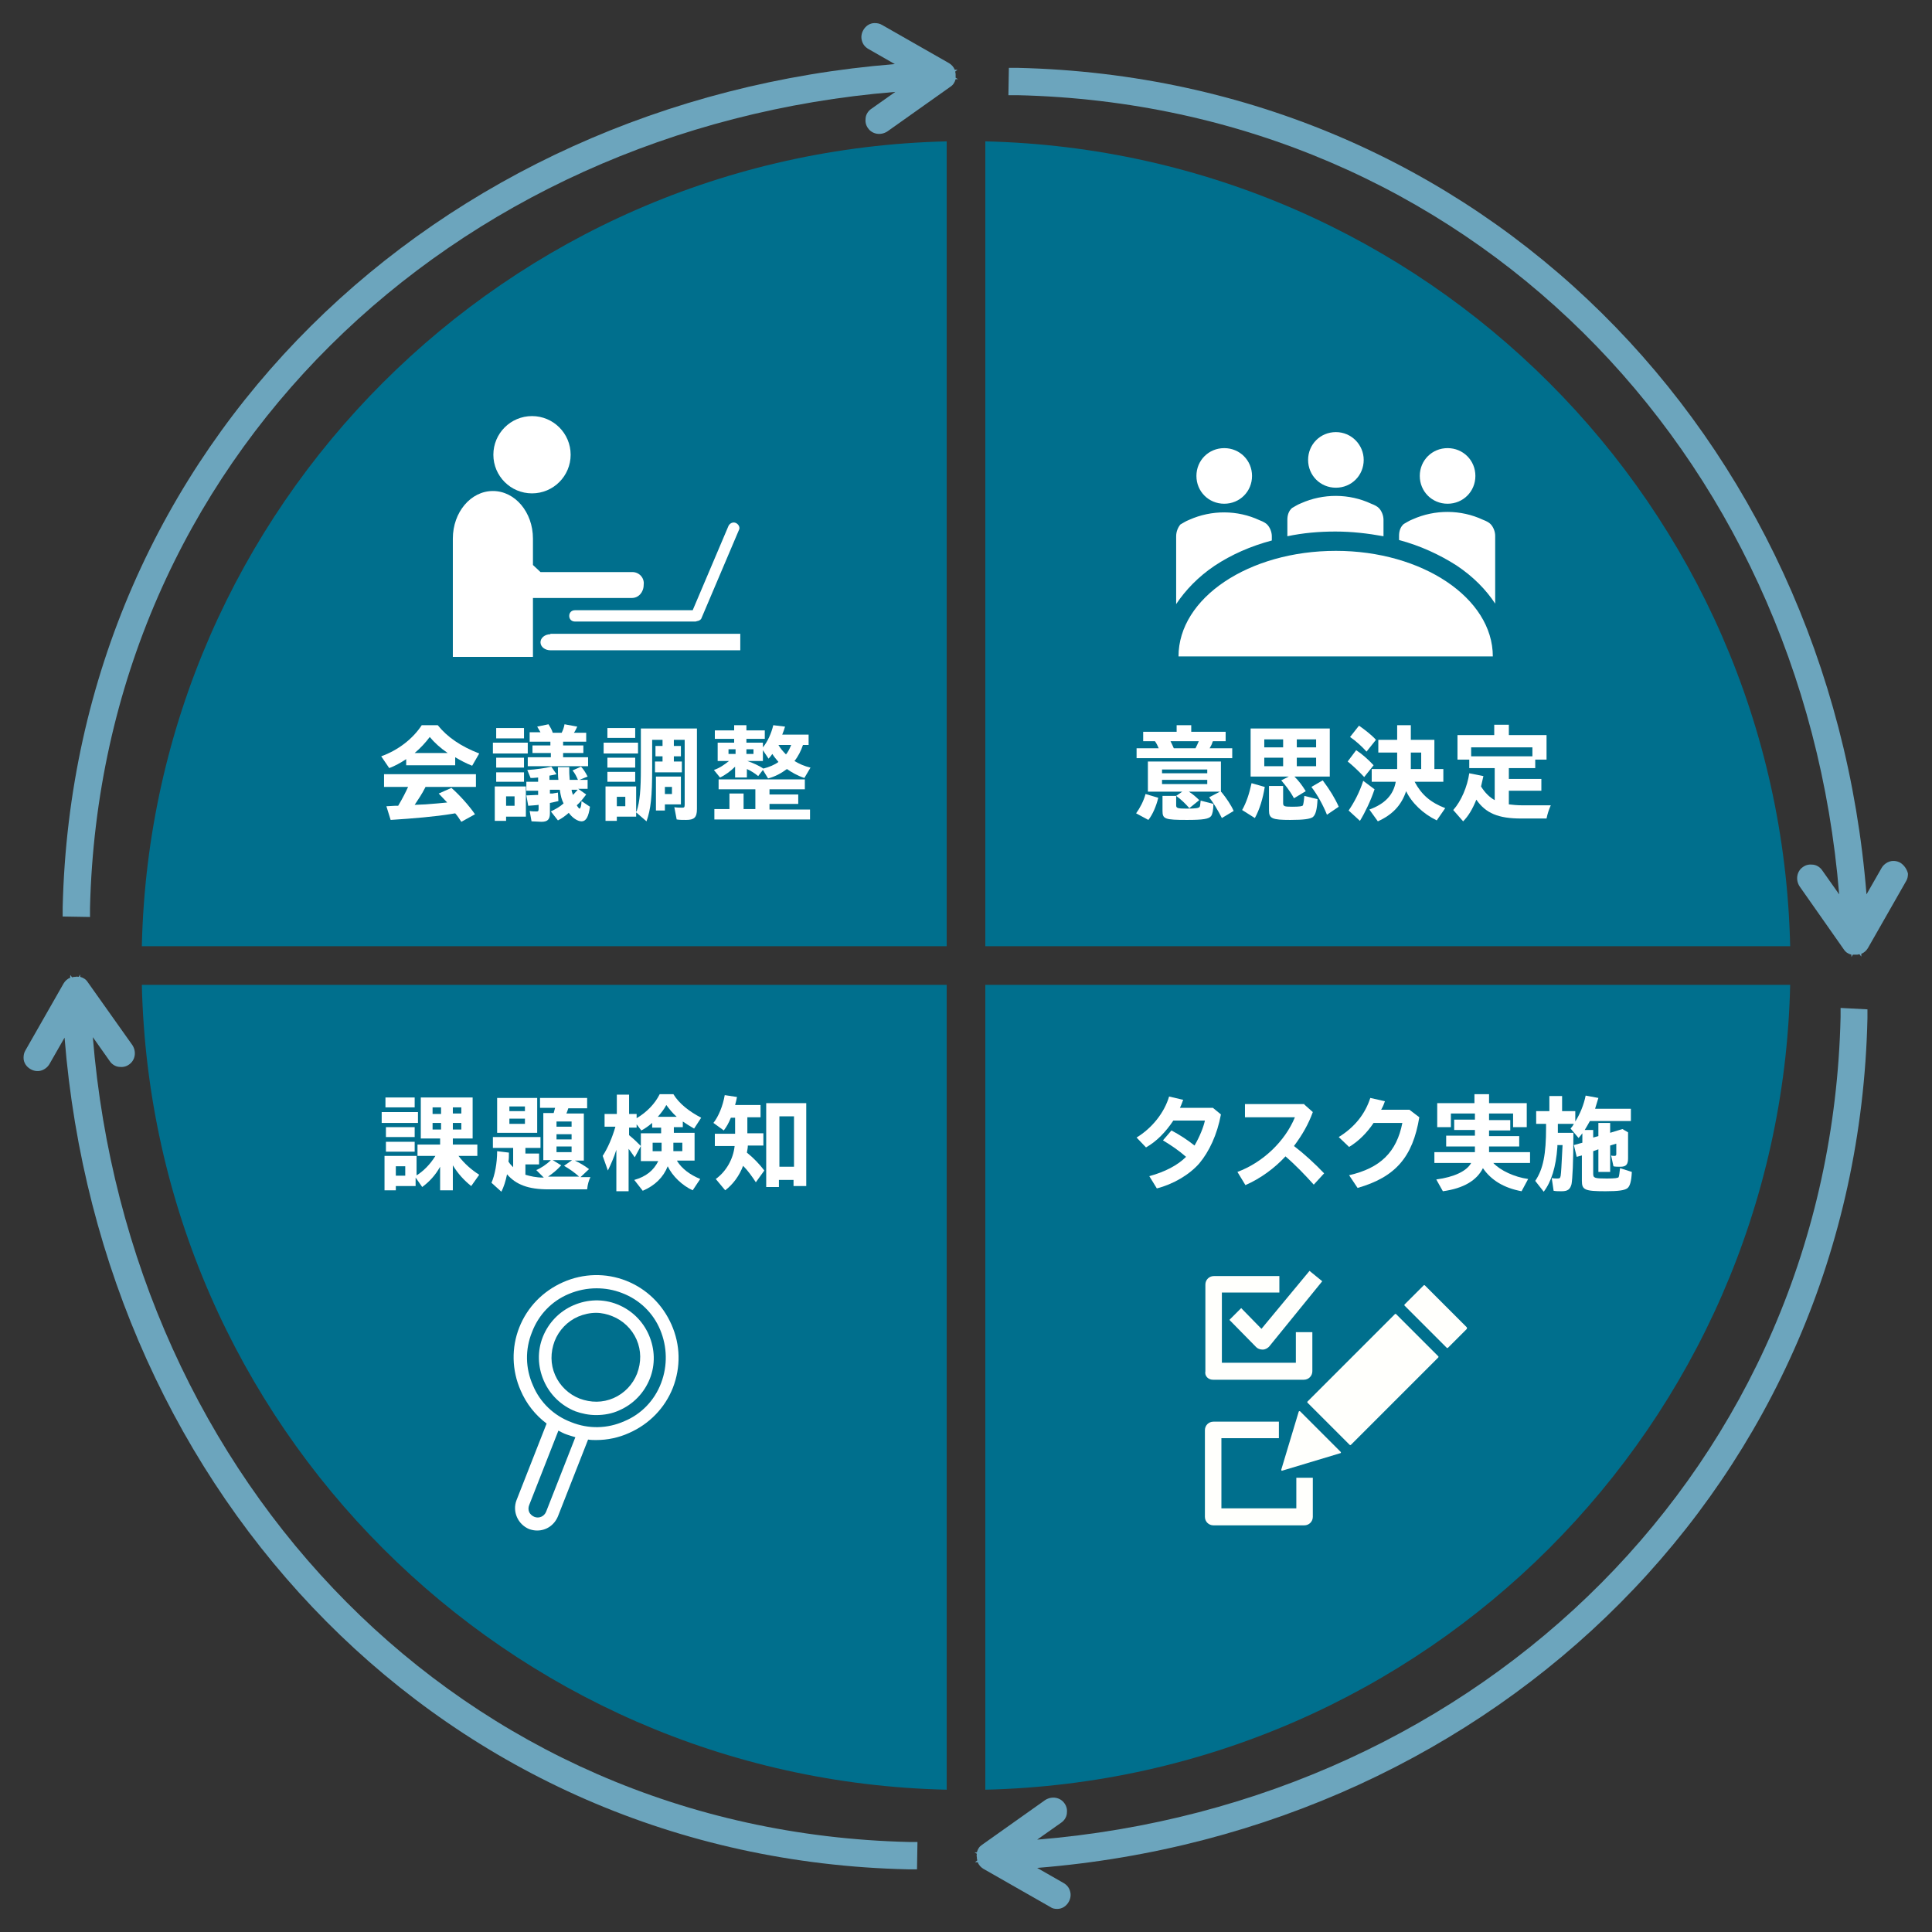 <?xml version="1.0" encoding="utf-8"?>
<!-- Generator: Adobe Illustrator 27.2.0, SVG Export Plug-In . SVG Version: 6.00 Build 0)  -->
<svg version="1.1" id="レイヤー_1" xmlns="http://www.w3.org/2000/svg" xmlns:xlink="http://www.w3.org/1999/xlink" x="0px"
	 y="0px" width="410px" height="410px" viewBox="0 0 410 410" style="enable-background:new 0 0 410 410;" xml:space="preserve">
<rect x="0" y="0" width="410" height="410" fill="#333333" stroke="none"/>
<style type="text/css">
	.st0{fill:#006F8D;}
	.st1{fill:#FFFFFF;}
	.st2{fill:#FFFFFC;}
	.st3{fill:#6CA5BD;}
</style>
<path class="st0" d="M209.1,379.8c93.4-2.2,168.7-77.4,170.8-170.8H209.1V379.8z"/>
<path class="st0" d="M379.9,200.8C377.8,107.4,302.5,32.2,209.1,30v170.8H379.9z"/>
<path class="st0" d="M30.1,209c2.2,93.4,77.4,168.7,170.8,170.8V209H30.1z"/>
<path class="st0" d="M200.9,30c-93.4,2.2-168.7,77.4-170.8,170.8h170.8V30z"/>
<g>
	<g>
		<path class="st1" d="M259.1,236.5c-0.8,4.3-2.5,7.9-4.6,10.4c-2.1,2.4-5.5,4.4-9,5.3l-1.6-2.6c3.3-0.9,6-2.3,7.8-4.1
			c-1.6-1.4-3.1-2.4-4.9-3.5l1.8-2.1c1.7,0.9,3.4,2,4.9,3.2c1.1-1.9,1.9-3.9,2.2-5.3h-6.7c-1.6,2.4-3.5,4.4-5.8,5.7l-2-2.1
			c3.3-2,5.9-5.3,6.9-8.7l3,0.7c-0.2,0.4-0.3,0.9-0.7,1.7h7L259.1,236.5z"/>
		<path class="st1" d="M276.8,234.4l1.8,1.6c-0.9,2.5-2.2,4.8-4,7.2c2.1,1.6,4.4,3.7,6.4,5.8l-2.2,2.4c-1.8-2-3.8-4.1-6-6
			c-2.3,2.5-5.3,4.7-8.5,6.1l-1.7-2.8c5.4-2,10.1-6.5,12.2-11.6h-10.6v-2.8H276.8z"/>
		<path class="st1" d="M301.2,237.1c-1.4,8.5-5.1,12.7-13.1,15l-1.8-2.7c6.6-1.5,10.1-4.9,11.3-11.1h-6.1c-1.4,2.1-3.2,3.9-5.2,5.1
			l-2.2-2.1c3.4-2.1,5.6-4.9,6.7-8.3l3.1,0.7c-0.2,0.6-0.4,1.1-0.8,1.8h6L301.2,237.1z"/>
		<path class="st1" d="M316,237.7h4.5v2.2H316v1.2h6.4v2.2H316v1.2h8.7v2.3h-7.8c1.5,1.6,4.5,3,7.4,3.4l-1.4,2.6
			c-3.8-0.7-6.5-2.4-8.2-4.9c-1.3,2.6-4.1,4.3-8.5,4.9l-1.4-2.5c3.8-0.5,6.5-1.8,7.4-3.5h-7.8v-2.3h8.6v-1.2h-6.1V241h6.1v-1.2h-4.4
			v-2.2h4.4v-1.3h-5.1v2.9H305v-5.1h7.9v-1.9h3.1v1.9h8v5.1h-2.9v-2.9H316V237.7z"/>
		<path class="st1" d="M338.1,239.5v1.9l1.1-0.3v-2.8h2.5v2.1l2.6-0.8l1.2,0.7v5.5c0,1.3-0.4,1.8-1.6,1.8c-0.6,0-1.2,0-1.5-0.1
			l-0.5-2.3c0.2,0.1,0.5,0.1,0.7,0.1c0.3,0,0.4-0.1,0.4-0.4v-2.2l-1.3,0.4v5.6h-2.5v-4.8l-1.1,0.4v4.8c0,0.9,0.3,1,2.9,1
			c1.7,0,2.4-0.1,2.5-0.3c0.1-0.2,0.2-1,0.3-1.9l2.5,0.8c-0.1,2-0.4,3.1-1,3.5c-0.6,0.4-1.8,0.6-4.6,0.6c-4.4,0-5-0.3-5-2.2v-5.4
			l-1.1,0.3l-0.6-2.5l1.8-0.5v-2c-0.2,0.3-0.4,0.5-0.8,1l-1.7-2c0.4-0.5,0.5-0.6,0.7-1h-3.4v0.8v1.1h3.3c0,6.3-0.2,9.8-0.4,10.9
			c-0.3,1.1-0.8,1.5-2.1,1.5c-0.7,0-1.2,0-1.7-0.1l-0.4-2.7c0.4,0.1,0.9,0.1,1.2,0.1c0.5,0,0.6-0.1,0.7-0.6c0.1-0.6,0.2-2.6,0.3-4.6
			l0.1-1.9h-1.1l0,0.2l0,0.2c-0.3,4.3-1.3,7.4-2.9,9.5l-1.8-2.3c1.7-2.5,2.3-5.7,2.3-11.3v-0.8h-2.1v-2.7h2.8v-3.2h2.7v3.2h2.8v2.2
			c1-1.6,1.8-3.5,2.2-5.5l2.7,0.5c-0.3,0.9-0.4,1.4-0.7,2.3h7.6v2.6h-8.7c-0.3,0.6-0.7,1.2-1.1,1.9H338.1z"/>
	</g>
</g>
<g>
	<g>
		<path class="st1" d="M241.1,172.6c0.8-1.1,1.6-2.6,2-4.1l2.7,0.8c-0.4,1.7-1.2,3.6-2.1,4.7L241.1,172.6z M260.1,155.3v2h-2.7
			l-0.1,0.2c-0.1,0.4-0.3,0.8-0.6,1.3h4.8v2.1h-20.3v-2.1h4.7c-0.2-0.5-0.5-1.1-0.8-1.5h-2.5v-2h7.1v-1.4h3.1v1.4H260.1z M259.1,168
			c0,0,0.1,0.1,0.2,0.2c0.9,1.1,2,2.7,2.5,3.9l-2.5,1.5c-0.8-1.6-1.9-3.4-2.7-4.4l2.3-1.2h-6.6c0.8,0.5,1.6,1.2,2.2,1.8l-2.1,1.7
			c-0.8-0.9-1.8-1.9-2.8-2.6l1.3-0.9h-7.3v-6.4h15.5V168z M246.6,164.1h9.6v-0.8h-9.6V164.1z M246.6,166.4h9.6v-0.9h-9.6V166.4z
			 M249.6,168.8v2.1c0,0.6,0.3,0.7,2.2,0.7c2,0,2.6-0.1,2.8-0.4c0.1-0.2,0.1-0.5,0.2-1.3l2.7,0.7c0,1.3-0.2,2.2-0.5,2.6
			c-0.5,0.6-1.7,0.8-5.1,0.8c-4.7,0-5.2-0.2-5.2-1.9v-3.2H249.6z M248.4,157.3c0.2,0.4,0.5,1,0.7,1.5h4.6c0.2-0.4,0.5-1,0.7-1.5
			H248.4z"/>
		<path class="st1" d="M263.6,171.9c0.9-1.6,1.5-3.4,2-5.7l2.8,0.8c-0.4,2.5-1.1,4.8-2.1,6.6L263.6,171.9z M274.7,164.8
			c0.9,0.9,1.6,1.8,2.4,3.1l-2.5,1.5c-1-1.8-1.8-2.7-2.7-3.8l1.6-0.8h-8.1v-10.2h16.8v10.2H274.7z M268.3,158.6h4v-1.7h-4V158.6z
			 M268.3,162.6h4v-1.8h-4V162.6z M272.3,166.7v3.7c0,0.7,0.2,0.8,1.9,0.8c1.6,0,2.2-0.1,2.3-0.3c0.1-0.3,0.2-0.8,0.3-2l2.8,0.7
			c-0.1,2.2-0.4,3.3-1,3.8c-0.6,0.4-1.9,0.6-4.8,0.6c-3.8,0-4.5-0.3-4.5-2v-5.2H272.3z M279.3,156.9h-4.1v1.7h4.1V156.9z
			 M279.3,160.8h-4.1v1.8h4.1V160.8z M281.6,172.9c-0.8-2-2-4.2-3.3-5.9l2.4-1.4c1.5,2,2.6,3.8,3.4,5.6L281.6,172.9z"/>
		<path class="st1" d="M289.5,164.9c-1.2-1.3-2.5-2.5-3.5-3.3l1.8-2.4c1.1,0.7,2.5,1.9,3.7,3.2L289.5,164.9z M286.2,172
			c1.1-1.6,2.3-3.8,3.1-6.3l2.4,1.8c-0.8,2.4-2,4.9-3.1,6.7L286.2,172z M290,159.5c-1-1.1-2.3-2.3-3.5-3.1l1.9-2.4
			c1.3,0.9,2.7,2,3.6,3L290,159.5z M304.9,174.1c-2.9-1.4-5.3-3.7-6.5-6.2c-1,3-2.9,5-6,6.4l-1.8-2.5c3.3-1.2,5.1-3.1,5.6-5.9h-5.1
			v-2.7h5.4v-3.5h-4V157h4v-3.1h2.9v3.1h5v6.2h1.9v2.7h-6.1c1.5,2.8,3.4,4.4,6.5,5.6L304.9,174.1z M301.6,163.2v-3.5h-2.2v3.5H301.6
			z"/>
		<path class="st1" d="M320.2,170.7c0.8,0.1,1.8,0.2,2.9,0.2h6c-0.4,0.9-0.7,1.8-0.9,2.8h-5.4c-4.8,0-7.5-1.1-9.5-4
			c-0.8,2-1.7,3.5-2.8,4.6l-2.1-2.4c1.7-1.9,3-5,3.4-7.8l3,0.6c-0.2,0.9-0.3,1.3-0.5,2.2c0.8,1.3,1.8,2.3,2.9,2.9V163h-5.4v-1.8
			h-2.5v-5.2h7.8v-2.2h3.1v2.2h8v5.2h-2.4v1.8h-5.6v2.3h6.9v2.5h-6.9V170.7z M312.2,160.5h13v-1.9h-13V160.5z"/>
	</g>
</g>
<g>
	<g>
		<path class="st1" d="M88.7,236v2.3H81V236H88.7z M88.3,249.5c1.5-0.9,3-2.4,4.1-4.2h-3.8v-2.4h4.8v-1.3h-4.1v-8.7h11v8.7h-4.2v1.3
			h5.2v2.4h-4c1.2,1.6,2.8,3,4.4,4l-1.7,2.4c-1.5-1.2-2.8-2.6-3.9-4.4v5.3h-2.7v-5c-1,1.8-2.3,3.2-3.8,4.3l-1.4-2v1.8H84v0.9h-2.4
			v-7.3h6.8V249.5z M88,232.9v2.1h-6.2v-2.1H88z M88,239.2v2.1h-6.1v-2.1H88z M88,242.3v2.1h-6.1v-2.1H88z M84,249.5h2v-2h-2V249.5z
			 M91.8,236.4h1.8V235h-1.8V236.4z M91.8,239.7h1.8v-1.4h-1.8V239.7z M97.9,235h-1.8v1.3h1.8V235z M97.9,238.3h-1.8v1.4h1.8V238.3z
			"/>
		<path class="st1" d="M113.8,248.3c1-0.4,2.2-1.2,3.1-2.1h-1.6v-10h2.2c0.1-0.3,0.2-0.8,0.3-1.1h-3.2V233h10v2.2h-4
			c-0.1,0.3-0.3,0.9-0.4,1.1h3.7v10H122c0.9,0.4,2.1,1.1,3,1.8l-1.8,1.7h2.1c-0.3,0.6-0.6,1.5-0.7,2.6h-8.2c-4.3,0-6.9-1-8.8-3.2
			c-0.3,1.5-0.7,2.7-1.2,3.7l-2.1-1.9c0.7-1.6,1.2-4.1,1.2-6.7l2.5,0.3c0,0.9,0,1.3-0.1,1.9c0.3,0.5,0.7,0.9,1,1.2v-4.1h-4.3v-2.3
			h10.1v2.3h-3.2v1.2h2.9v2.3h-2.9v2.2c1,0.3,2.3,0.6,3.7,0.6h0.2L113.8,248.3z M114,240.4h-8.5v-7.4h8.5V240.4z M108.1,235.8h3.3
			v-1h-3.3V235.8z M108.1,238.5h3.3v-1.1h-3.3V238.5z M122.9,249.7c-1-0.9-2-1.6-3.2-2.3l1.7-1.2h-4.1l1.8,1.1
			c-0.9,1-1.9,1.8-2.8,2.4H122.9z M118.1,239.1h3.2V238h-3.2V239.1z M118.1,241.8h3.2v-1.1h-3.2V241.8z M118.1,244.5h3.2v-1.2h-3.2
			V244.5z"/>
		<path class="st1" d="M143.7,246.4c1,1.6,2.7,2.9,4.9,3.8l-1.6,2.4c-2.2-1-4.3-3-5.3-5.1c-0.9,2.3-2.7,4.1-5.3,5.2l-1.8-2.3
			c2.5-0.7,4.1-2,5.1-4H136v-5.9h4.3v-1.2h-1.9v-1c-0.7,0.6-1.5,1.2-2.3,1.6l-1-1.3v0.7h-1.6v1.6c1,0.8,1.8,1.6,2.5,2.3l-1.3,2.4
			c-0.6-0.8-0.8-1.2-1.3-1.8v9h-2.6V244c-0.5,1.6-1.2,3.2-1.8,4.4l-1.1-3.1c1.1-1.7,2-3.8,2.7-6.2h-2.3v-2.7h2.6v-4.1h2.6v4.1h1.6
			v0.9c2.2-1.3,3.9-3.1,4.9-5.1h2.9c1.2,2,3.4,3.7,5.9,5l-1.5,2.3c-0.9-0.5-1.5-0.9-2.4-1.5v1.2H143v1.2h4.4v5.9H143.7z
			 M138.5,242.5v1.8h1.9v-1.8H138.5z M143.6,237c-0.9-0.8-1.6-1.7-2.2-2.5c-0.4,0.8-1.1,1.7-1.8,2.5H143.6z M142.9,244.3h1.9v-1.8
			h-1.9V244.3z"/>
		<path class="st1" d="M158.8,240.5h3.2v2.6h-3.3c0,0.5-0.1,0.9-0.2,1.5c1.5,1.2,2.7,2.5,3.7,3.8l-1.8,2.5c-0.7-1.1-1.7-2.5-2.7-3.5
			c-0.8,2.1-2.1,3.9-3.8,5.2l-2-2.4c2.2-1.6,3.7-4.2,4-7h-4.2v-2.6h4.3v-3.4h-0.9c-0.5,1.2-0.9,1.9-1.5,2.7l-2.2-1.6
			c1.1-1.4,2-3.6,2.4-5.9l2.6,0.4c-0.1,0.6-0.2,0.9-0.4,1.7h5.4v2.6h-2.8V240.5z M171.2,251.7h-2.8v-1.3h-3.1v1.5h-2.7v-17.8h8.5
			V251.7z M165.4,247.6h3.1v-10.7h-3.1V247.6z"/>
	</g>
</g>
<g>
	<g>
		<path class="st1" d="M96.5,162.4H86.2v-1.3c-1.2,0.8-2.5,1.5-3.6,1.9l-1.7-2.5c3.6-1.3,6.7-3.7,8.6-6.6h3.4c2,2.5,4.9,4.5,8.8,6
			l-1.5,2.6c-1.3-0.5-2.4-1.1-3.6-1.8V162.4z M90.2,167.2c-0.6,1.2-1.4,2.4-2.2,3.6c2.2-0.1,2.2-0.1,2.3-0.1c1-0.1,1.5-0.1,2.5-0.2
			l2.1-0.2c-0.6-0.6-1.2-1.3-1.8-1.9l2.7-1.2c1.7,1.5,3.7,3.7,5,5.6l-2.9,1.6c-0.4-0.6-0.9-1.4-1.3-1.8l-0.6,0.1
			c-3.6,0.6-8.4,1-13.1,1.3l-0.9-2.9l1.8-0.1h0.2l0.5,0c1-1.7,1.6-2.9,2.1-4h-5.1v-2.7H101v2.7H90.3L90.2,167.2z M95,159.8
			c-1.6-1.1-2.8-2.2-3.8-3.4c-0.9,1.2-1.9,2.3-3.2,3.4H95z"/>
		<path class="st1" d="M112,157.6v2.3h-7.4v-2.3H112z M111.6,173.3h-4.2v0.9H105v-7.3h6.6V173.3z M111.2,154.5v2.2h-5.9v-2.2H111.2z
			 M111.2,160.8v2.1h-5.9v-2.1H111.2z M111.2,163.9v2h-5.9v-2H111.2z M107.4,171h1.8v-2h-1.8V171z M124.4,168.6
			c-0.6,0.8-1.3,1.7-2,2.3c0.3,0.5,0.5,0.7,0.6,0.7c0.2,0,0.4-0.7,0.4-1.6l1.8,1.2c-0.3,2.1-0.8,3.1-1.8,3.1c-0.8,0-1.9-0.7-2.7-1.8
			c-0.8,0.7-1.5,1.2-2.3,1.6l-1.5-1.9c1-0.5,1.8-0.9,2.7-1.7c-0.4-0.8-0.6-1.5-0.8-2.9h-2.1v0.8l0.3,0l0.3,0
			c0.3-0.1,0.7-0.1,1.1-0.2l0.1,1.8c-0.5,0.1-1.2,0.3-1.8,0.4v2.2c0,1.3-0.5,1.8-1.8,1.8c-0.6,0-1.4-0.1-2.1-0.1l-0.4-2.2
			c0.4,0.1,1.1,0.1,1.5,0.1c0.3,0,0.4-0.1,0.4-0.5v-0.9c-0.6,0.1-1.1,0.1-2.2,0.2l-0.4-2.2c0.6,0,1.6-0.1,2.2-0.1c0.2,0,0.2,0,0.3,0
			v-0.9h-2.5v-1.9h2.5V165c-1,0.1-1.1,0.1-1.6,0.1l-0.7-1.7c1.9-0.1,3.8-0.4,5.1-0.7l1.1,1.6c-0.5,0.1-0.8,0.2-1.5,0.3v0.9h1.9
			c-0.1-0.7-0.1-1.8-0.1-2.7h2.4c0,1.1,0,1.5,0.1,2.7h3.8v1.9h-2L124.4,168.6z M112.4,157.3v-1.9h2.3c-0.3-0.5-0.4-0.7-0.7-1.2
			l2.4-0.5c0.3,0.5,0.7,1.1,0.9,1.8h1.9c0.3-0.6,0.5-1.2,0.6-1.8l2.7,0.5c-0.2,0.4-0.4,0.9-0.7,1.3h2.6v1.9h-4.9v0.8h4.3v1.6h-4.3
			v0.9h5.3v1.9H112v-1.9h4.9v-0.9H113v-1.6h3.8v-0.8H112.4z M121.3,167.6c0,0.3,0.2,0.8,0.3,1.1c0.4-0.4,0.6-0.7,1-1.1H121.3z
			 M122.7,165.6c-0.4-0.9-0.7-1.5-1.2-2.1l1.8-0.8c0.4,0.4,0.9,1.1,1.4,2.1L122.7,165.6z"/>
		<path class="st1" d="M135.4,157.6v2.3h-7.3v-2.3H135.4z M135.1,172.2c0.7-2.2,0.9-4.6,0.9-9.2v-8.4h11.9v17.1
			c0,1.8-0.6,2.3-2.3,2.3c-0.8,0-1.4,0-2-0.1l-0.5-2.6c0.6,0.1,1.3,0.1,1.7,0.1c0.4,0,0.5-0.1,0.5-0.7V157H143v1.3h1.5v2.2H143v1.1
			h1.7v2.3H139v-2.3h1.6v-1.1h-1.5v-2.2h1.5V157h-2.2v5.9c0,6.4-0.3,8.8-1.2,11.4l-2.2-1.9v0.9h-4.1v0.9h-2.4v-7.3h6.5V172.2z
			 M134.8,154.5v2.1h-5.9v-2.1H134.8z M134.8,160.8v2.1h-5.9v-2.1H134.8z M134.8,163.8v2.1h-5.9v-2.1H134.8z M130.9,171.1h1.8v-2
			h-1.8V171.1z M144.5,170.7h-3.4v1.3h-1.9v-7.2h5.3V170.7z M141.1,168.5h1.5V167h-1.5V168.5z"/>
		<path class="st1" d="M170.4,158.1c-0.4,1.2-1,2.4-1.8,3.4c1,0.6,2.1,1.1,3.4,1.4l-1.3,2.2c-1.5-0.5-2.7-1.2-3.7-1.9
			c-1.2,0.9-2.5,1.6-4,2l-1.1-1.8l-1,1.3c-0.7-0.6-1.7-1.2-2.4-1.5v1.8H156v-2.3c-0.9,0.9-2.1,1.8-3.2,2.3l-1.3-1.6
			c1.2-0.4,2.2-1.1,3.2-1.9h-2.4v-3.9h3.5v-0.8h-4.1V155h4.1v-1.1h2.6v1.1h3.9v1.8h-3.9v0.8h3.5v1c1-1.2,1.8-3,2.2-4.7l2.5,0.3
			c-0.2,0.6-0.3,1-0.6,1.7h5.6v2.2H170.4z M171.9,171.7v2.2h-20.3v-2.2h3.2v-3.3h3v3.3h2.5v-4.2h-7.8v-2.1h18.3v2.1h-7.5v1.1h6.1v2
			h-6.1v1.2H171.9z M154.6,159v1h1.5v-1H154.6z M158.4,160h1.5v-1h-1.5V160z M158.6,161.5c1.2,0.4,2.5,1,3.4,1.6
			c1.2-0.3,2.4-0.8,3.2-1.4c-0.5-0.6-1-1.2-1.3-1.7c-0.3,0.4-0.5,0.7-0.8,1l-1.2-1.8v2.3H158.6z M165.2,158.1c0.4,0.7,0.9,1.3,1.6,2
			c0.5-0.6,0.8-1.3,1.1-2H165.2z"/>
	</g>
</g>
<g>
	<path class="st2" d="M263.4,277.6l-2.5,2.5l5.7,5.8c0.3,0.3,0.8,0.5,1.3,0.5c0,0,0.1,0,0.1,0c0.5,0,1-0.3,1.3-0.6l11.3-13.9
		l-2.7-2.2L267.7,282L263.4,277.6z"/>
	<path class="st2" d="M257.4,292.8h19.3c1,0,1.8-0.8,1.8-1.8v-8.3h-3.5v6.5h-15.7v-14.9h12.2v-3.5h-13.9c-1,0-1.8,0.8-1.8,1.8v18.4
		C255.6,292,256.4,292.8,257.4,292.8z"/>
	<path class="st2" d="M274.9,320.1h-15.7v-14.9h12.2v-3.5h-13.9c-1,0-1.8,0.8-1.8,1.8v18.4c0,1,0.8,1.8,1.8,1.8h19.3
		c1,0,1.8-0.8,1.8-1.8v-8.3h-3.5V320.1z"/>
	<path class="st2" d="M311.3,281.7l-8.9-8.9c-0.1-0.1-0.2-0.1-0.3,0l-4,4c-0.1,0.1-0.1,0.2,0,0.3l8.9,8.9c0.1,0.1,0.2,0.1,0.3,0l4-4
		C311.3,281.9,311.3,281.8,311.3,281.7z"/>
	<path class="st2" d="M275.9,299.5c-0.1-0.1-0.3,0-0.3,0.1l-3.7,12.3c0,0.1,0.1,0.3,0.2,0.2l12.3-3.7c0.2,0,0.2-0.2,0.1-0.3
		L275.9,299.5z"/>
	<path class="st2" d="M296.3,278.9c-0.1-0.1-0.2-0.1-0.3,0l-18.5,18.5c-0.1,0.1-0.1,0.2,0,0.3l8.9,8.9c0.1,0.1,0.2,0.1,0.3,0
		l18.5-18.5c0.1-0.1,0.1-0.2,0-0.3L296.3,278.9z"/>
</g>
<path class="st1" d="M289.4,97.6c0,3.3-2.6,5.9-5.9,5.9s-5.9-2.6-5.9-5.9s2.6-5.9,5.9-5.9S289.4,94.4,289.4,97.6 M313.1,101
	c0-3.3-2.6-5.9-5.9-5.9c-3.3,0-5.9,2.6-5.9,5.9c0,3.3,2.6,5.9,5.9,5.9C310.5,106.9,313.1,104.3,313.1,101 M265.7,101
	c0-3.3-2.6-5.9-5.9-5.9s-5.9,2.6-5.9,5.9c0,3.3,2.6,5.9,5.9,5.9S265.7,104.3,265.7,101 M250.1,139.3L250.1,139.3h66.7
	c0-12.4-15-22.4-33.3-22.4C265,116.9,250.1,126.9,250.1,139.3L250.1,139.3z M257.7,120.1c3.6-2.4,7.7-4.2,12.2-5.4v-0.9
	c0-0.9-0.4-1.9-1-2.5c-0.3-0.3-0.8-0.6-1.6-0.9c-4.7-2.2-10.2-2.2-14.9-0.1c-0.8,0.3-1.5,0.8-1.9,1c-0.5,0.6-0.9,1.5-0.9,2.5v14.4
	C251.6,125.2,254.3,122.4,257.7,120.1 M293.6,113.8v-3.5c0-0.9-0.4-1.9-1-2.5c-0.3-0.3-0.8-0.6-1.6-0.9c-4.7-2.2-10.2-2.2-14.9-0.1
	c-0.8,0.3-1.5,0.8-1.9,1c-0.7,0.6-1,1.5-1,2.5v3.5c3.3-0.7,6.7-1,10.2-1C286.9,112.8,290.3,113.2,293.6,113.8 M317.3,128.1v-14.4
	c0-0.9-0.4-1.9-1-2.5c-0.3-0.3-0.8-0.6-1.6-0.9c-4.7-2.2-10.2-2.2-14.9-0.1c-0.8,0.3-1.5,0.8-1.9,1c-0.7,0.6-1,1.5-1,2.5v0.9
	c4.5,1.2,8.6,3.1,12.2,5.4C312.7,122.4,315.4,125.2,317.3,128.1"/>
<g>
	<path class="st1" d="M142.5,281.1c-1.9-4.3-5.3-7.6-9.6-9.3c-4.3-1.7-9.1-1.6-13.4,0.3c-4.3,1.9-7.6,5.3-9.3,9.6s-1.6,9.1,0.3,13.4
		c1.2,2.8,3.1,5.2,5.5,7l-6.4,16.3c-0.9,2.4,0.3,5.1,2.7,6.1c0.6,0.2,1.1,0.3,1.7,0.3c1.9,0,3.6-1.1,4.4-3l6.4-16.3
		c0.6,0.1,1.2,0.1,1.7,0.1c2.4,0,4.8-0.5,7-1.5c4.3-1.9,7.6-5.3,9.3-9.6C144.5,290.1,144.4,285.4,142.5,281.1z M115.9,320.8
		c-0.4,1-1.5,1.5-2.5,1.1c-0.5-0.2-0.9-0.6-1.1-1c-0.2-0.5-0.2-1,0-1.5l6.2-15.8c0.6,0.3,1.1,0.6,1.7,0.8c0.6,0.2,1.2,0.4,1.9,0.6
		L115.9,320.8z M140.3,293.5c-1.4,3.7-4.2,6.6-7.8,8.1c-3.6,1.6-7.6,1.7-11.3,0.2c-3.7-1.4-6.6-4.2-8.1-7.8
		c-1.6-3.6-1.7-7.6-0.2-11.3c1.4-3.7,4.2-6.6,7.8-8.1c1.9-0.8,3.9-1.2,5.9-1.2c1.8,0,3.6,0.3,5.4,1c3.7,1.4,6.6,4.2,8.1,7.8
		C141.6,285.8,141.7,289.8,140.3,293.5z"/>
	<path class="st1" d="M126.5,300.3c-1.5,0-3-0.3-4.4-0.8c-3-1.2-5.4-3.5-6.7-6.5c-1.3-3-1.4-6.3-0.2-9.3c1.2-3,3.5-5.4,6.5-6.7
		c3-1.3,6.3-1.4,9.3-0.2c3,1.2,5.4,3.5,6.7,6.5c1.3,3,1.4,6.3,0.2,9.3c-1.2,3-3.5,5.4-6.5,6.7C129.9,300,128.2,300.3,126.5,300.3z
		 M126.5,278.6c-1.3,0-2.6,0.3-3.8,0.8c-2.3,1-4.1,2.9-5,5.2l0,0c-0.9,2.4-0.9,4.9,0.1,7.2c1,2.3,2.9,4.1,5.2,5
		c2.4,0.9,4.9,0.9,7.2-0.1c2.3-1,4.1-2.9,5-5.2c0.9-2.4,0.9-4.9-0.1-7.2c-1-2.3-2.9-4.1-5.2-5C128.9,278.9,127.7,278.6,126.5,278.6z
		"/>
</g>
<g>
	<path class="st1" d="M156.2,111c-0.6-0.3-1.3,0-1.6,0.6l-7.6,17.9h-25c-0.7,0-1.2,0.5-1.2,1.2c0,0.7,0.5,1.2,1.2,1.2h25.5
		c0.1,0,0.3,0,0.4-0.1c0.4,0,0.9-0.3,1-0.7l7.9-18.6C157.1,112,156.8,111.3,156.2,111z"/>
	<path class="st1" d="M116.8,134.6c-1.2,0-2.1,0.8-2.1,1.7c0,1,1,1.7,2.1,1.7h40.3v-3.5H116.8z"/>
	<circle class="st1" cx="112.9" cy="96.5" r="8.2"/>
	<path class="st1" d="M134.2,121.4h-19.5l-1.6-1.5v-1.1v-3.6v-0.6v-0.3c0-5.6-3.8-10.1-8.5-10.1s-8.5,4.5-8.5,10.1v25.1h17v-7.6
		v-4.1v-0.8c0.1,0,0.2,0,0.2,0h20.8c1.4,0,2.5-1.2,2.5-2.8C136.8,122.6,135.6,121.4,134.2,121.4z"/>
</g>
<path class="st3" d="M403.3,183.1L403.3,183.1c-0.7-0.4-1.5-0.5-2.2-0.3c-0.7,0.2-1.4,0.7-1.8,1.4l-3.2,5.6
	C388.3,92.5,314.2,16.7,216,14.4l-1.9,0l-0.1,5.8l1.9,0c95.2,2.2,166.7,75.5,174.4,169.6l-3.6-5.1c-0.4-0.6-1.1-1.1-1.9-1.2
	c-0.8-0.1-1.5,0-2.2,0.5c-1.3,0.9-1.6,2.7-0.7,4.1l9.4,13.4c0.4,0.6,0.9,0.9,1.6,1.1l0,0.5l0.3-0.5c0.2,0,0.4,0,0.7,0
	c0.2,0,0.4,0,0.7-0.1l0.4,0.5l0-0.6c0.6-0.2,1.1-0.7,1.4-1.2l8.1-14.2c0.3-0.5,0.4-1,0.4-1.6C404.7,184.5,404.1,183.6,403.3,183.1z"
	/>
<path class="st3" d="M390.6,213.9l0,1.9c-2.2,95.2-76.3,166.9-170.5,174.6l5.1-3.6c0.6-0.4,1.1-1.1,1.2-1.9c0.1-0.8,0-1.5-0.5-2.2
	c-0.9-1.3-2.7-1.6-4.1-0.7l-13.4,9.5c-0.6,0.4-0.9,0.9-1.1,1.6l-0.5,0l0.5,0.3c0,0.2-0.1,0.4,0,0.7c0,0.2,0,0.4,0.1,0.7l-0.5,0.4
	l0.6,0c0.2,0.6,0.7,1.1,1.2,1.4l14.2,8.1c0.4,0.3,0.9,0.4,1.4,0.4c0,0,0.1,0,0.1,0c1,0,1.9-0.6,2.4-1.5c0.4-0.7,0.5-1.5,0.3-2.2
	c-0.2-0.8-0.7-1.4-1.4-1.8l-5.6-3.2c97.3-7.8,174-82.1,176.2-180.3l0-1.9L390.6,213.9z"/>
<path class="st3" d="M193,390.9c-95.2-2.2-165.6-76.6-173.3-170.8l3.6,5.1c0.4,0.6,1.1,1.1,1.9,1.2c0.8,0.1,1.5,0,2.2-0.5
	c1.3-0.9,1.6-2.7,0.7-4.1l-9.5-13.4c-0.4-0.6-0.9-0.9-1.6-1.1l0-0.5l-0.3,0.5c-0.2,0-0.4-0.1-0.7,0c-0.2,0-0.4,0-0.7,0.1l-0.4-0.5
	l0,0.6c-0.6,0.2-1.1,0.7-1.4,1.2l-8.1,14.2c-0.3,0.5-0.4,1-0.4,1.6c0,1,0.6,1.9,1.5,2.4c0.7,0.4,1.5,0.5,2.2,0.3
	c0.7-0.2,1.4-0.7,1.8-1.4l3.2-5.6c7.8,97.3,80.7,174.3,179,176.5l1.9,0l0.1-5.8L193,390.9z"/>
<path class="st3" d="M202.8,15.9c0-0.2,0-0.4-0.1-0.7l0.5-0.4l-0.6,0c-0.2-0.6-0.7-1.1-1.2-1.4l-14.2-8.1c-0.5-0.3-1-0.4-1.6-0.4
	c-1,0-1.9,0.6-2.4,1.5c-0.4,0.7-0.5,1.5-0.3,2.2c0.2,0.8,0.7,1.4,1.4,1.8l5.6,3.2C92.6,21.4,15.6,94.4,13.3,192.6l0,1.9l5.8,0.1
	l0-1.9C21.4,97.6,95.8,27.2,190,19.5l-5.1,3.6c-0.6,0.4-1.1,1.1-1.2,1.9c-0.1,0.8,0,1.5,0.5,2.2c0.9,1.3,2.7,1.6,4.1,0.7l13.4-9.5
	c0.6-0.4,0.9-0.9,1.1-1.6l0.5,0l-0.5-0.3C202.8,16.4,202.8,16.1,202.8,15.9z"/>
</svg>
